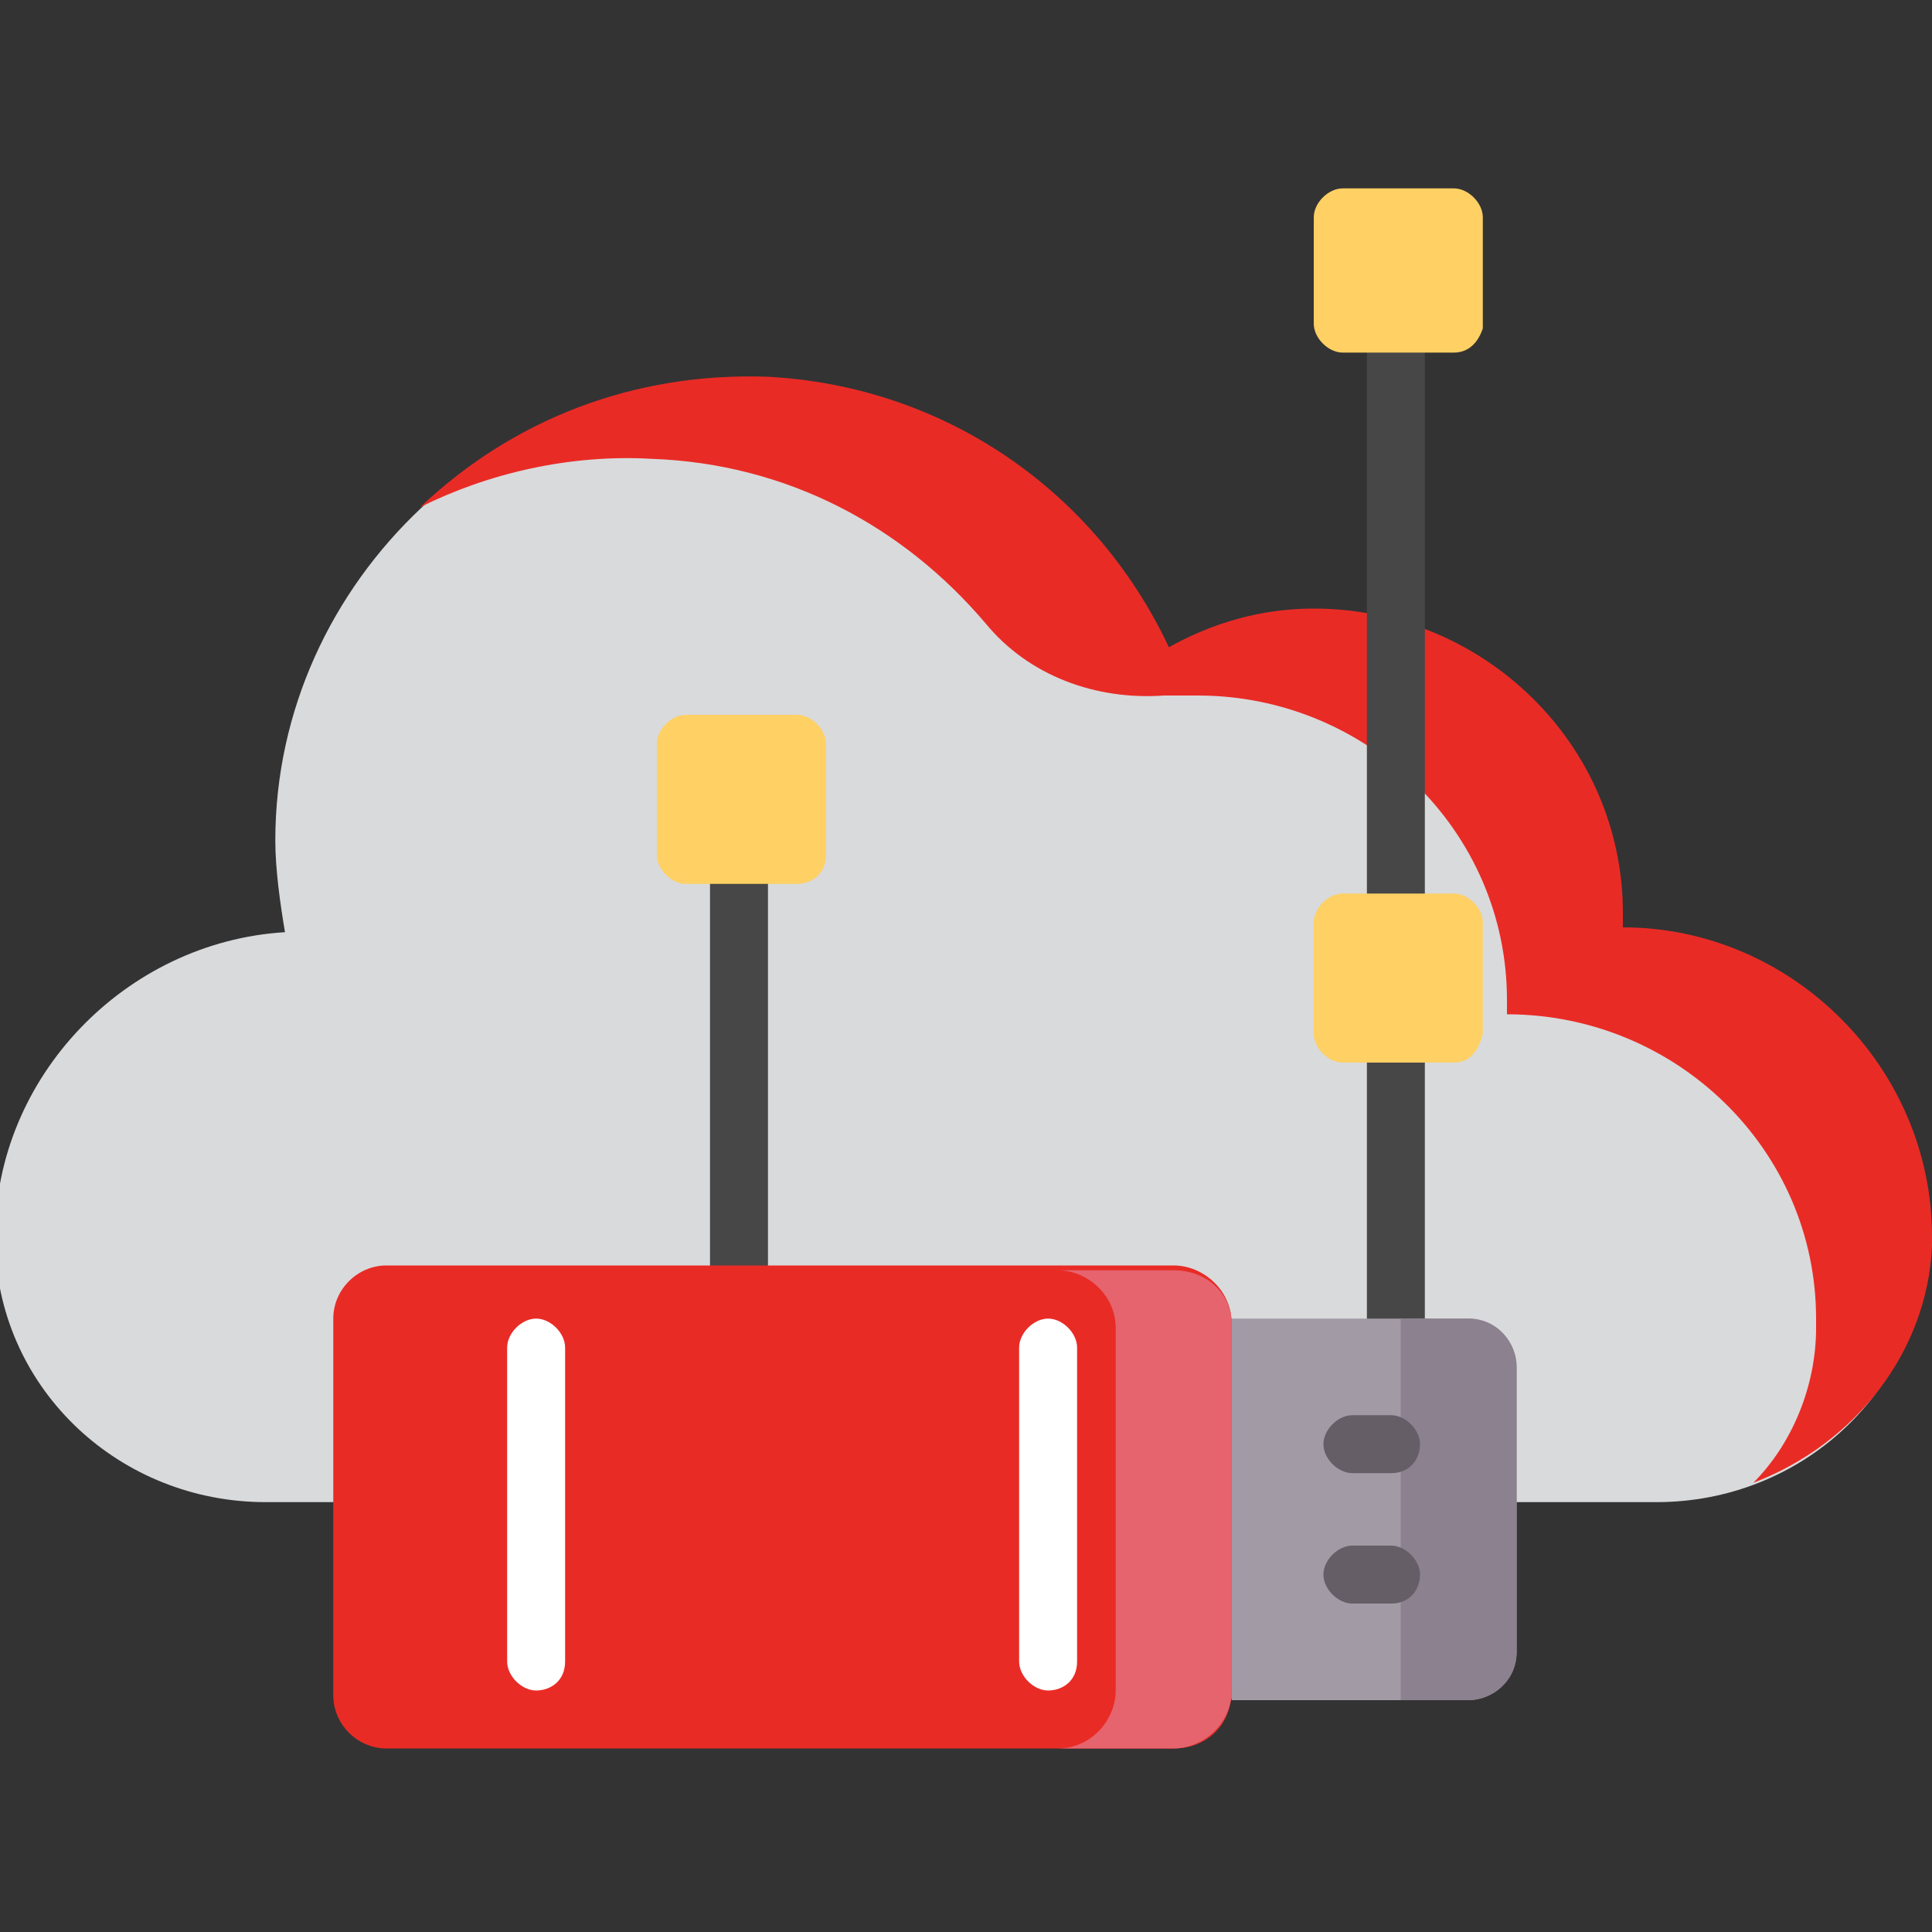 <?xml version="1.0" encoding="utf-8"?>
<!-- Generator: Adobe Illustrator 25.4.1, SVG Export Plug-In . SVG Version: 6.00 Build 0)  -->
<svg version="1.1" id="Capa_1" xmlns="http://www.w3.org/2000/svg" xmlns:xlink="http://www.w3.org/1999/xlink" x="0px" y="0px"
	 width="40px" height="40px" viewBox="0 0 40 40" style="enable-background:new 0 0 40 40;" xml:space="preserve">
<rect x="0" y="0" width="40" height="40" fill="#333333" stroke="none"/>
<style type="text/css">
	.st0{fill:#D9DADB;}
	.st1{fill:#E92B26;}
	.st2{fill:#474747;}
	.st3{fill:#FFD064;}
	.st4{fill:#A29AA5;}
	.st5{fill:#8C818F;}
	.st6{fill:#655E67;}
	.st7{fill:#E5646E;}
	.st8{fill:#FFFFFF;}
</style>
<path class="st0" d="M5.5,31.1h28.8c3,0,5.5-2.3,5.6-5.3c0-0.1,0-0.1,0-0.2c0-3.5-2.9-6.3-6.4-6.3h0c0-0.1,0-0.2,0-0.3
	c0-3.5-2.9-6.3-6.4-6.3c-1.1,0-2.1,0.3-3,0.8c-1.5-3.2-4.6-5.4-8.3-5.6C10.4,7.6,5.7,12,5.7,17.4c0,0.6,0.1,1.3,0.2,1.9
	c-3.3,0.2-6,3-6,6.3c0,0.1,0,0.1,0,0.2C0,28.8,2.5,31.1,5.5,31.1z"/>
<path class="st1" d="M33.6,19.2L33.6,19.2c0-0.1,0-0.2,0-0.3c0-3.5-2.9-6.3-6.4-6.3c-1.1,0-2.1,0.3-3,0.8c-1.5-3.2-4.6-5.4-8.3-5.6
	c-2.8-0.1-5.3,0.9-7.2,2.7c1.4-0.7,3.1-1.1,4.8-1c2.8,0.1,5.2,1.4,6.9,3.4c0.9,1.1,2.3,1.6,3.7,1.5c0.2,0,0.5,0,0.7,0
	c3.5,0,6.4,2.8,6.4,6.3c0,0.1,0,0.2,0,0.3h0c3.5,0,6.4,2.8,6.4,6.3c0,0.1,0,0.1,0,0.2c0,1.2-0.5,2.4-1.3,3.2
	c2.1-0.8,3.6-2.7,3.7-4.9c0-0.1,0-0.1,0-0.2C40,22.1,37.1,19.2,33.6,19.2L33.6,19.2z"/>
<g>
	<path class="st2" d="M28.9,19.7c-0.3,0-0.6-0.3-0.6-0.7V6.7c0-0.4,0.3-0.7,0.6-0.7c0.3,0,0.6,0.3,0.6,0.7v12.4
		C29.5,19.4,29.3,19.7,28.9,19.7z"/>
	<path class="st2" d="M28.9,28.3c-0.3,0-0.6-0.3-0.6-0.7v-6c0-0.4,0.3-0.7,0.6-0.7c0.3,0,0.6,0.3,0.6,0.7v6
		C29.5,28,29.3,28.3,28.9,28.3z"/>
	<path class="st2" d="M15.3,29.3c-0.3,0-0.6-0.3-0.6-0.6V17.9c0-0.3,0.3-0.6,0.6-0.6c0.3,0,0.6,0.3,0.6,0.6v10.8
		C16,29,15.7,29.3,15.3,29.3z"/>
</g>
<path class="st3" d="M16.5,18.3h-2.3c-0.3,0-0.6-0.3-0.6-0.6v-2.3c0-0.3,0.3-0.6,0.6-0.6h2.3c0.3,0,0.6,0.3,0.6,0.6v2.3
	C17.1,18.1,16.8,18.3,16.5,18.3z"/>
<path class="st3" d="M30.1,7.3h-2.3c-0.3,0-0.6-0.3-0.6-0.6V4.5c0-0.3,0.3-0.6,0.6-0.6h2.3c0.3,0,0.6,0.3,0.6,0.6v2.3
	C30.6,7.1,30.4,7.3,30.1,7.3z"/>
<path class="st3" d="M30.1,22h-2.3c-0.3,0-0.6-0.3-0.6-0.6v-2.3c0-0.3,0.3-0.6,0.6-0.6h2.3c0.3,0,0.6,0.3,0.6,0.6v2.3
	C30.6,21.8,30.4,22,30.1,22z"/>
<path class="st4" d="M25.5,35.2h4.9c0.5,0,1-0.4,1-1v-5.9c0-0.5-0.4-1-1-1h-4.9l-0.8,3.7L25.5,35.2z"/>
<path class="st5" d="M29,27.3v7.9h1.4c0.5,0,1-0.4,1-1v-5.9c0-0.5-0.4-1-1-1L29,27.3L29,27.3z"/>
<path class="st6" d="M28.8,30.5H28c-0.3,0-0.6-0.3-0.6-0.6c0-0.3,0.3-0.6,0.6-0.6h0.8c0.3,0,0.6,0.3,0.6,0.6
	C29.4,30.2,29.2,30.5,28.8,30.5z"/>
<path class="st6" d="M28.8,33.2H28c-0.3,0-0.6-0.3-0.6-0.6c0-0.3,0.3-0.6,0.6-0.6h0.8c0.3,0,0.6,0.3,0.6,0.6
	C29.4,32.9,29.2,33.2,28.8,33.2z"/>
<path class="st1" d="M24.3,36.2H8c-0.6,0-1.1-0.5-1.1-1.1v-7.8c0-0.6,0.5-1.1,1.1-1.1h16.3c0.6,0,1.2,0.5,1.2,1.2V35
	C25.5,35.7,25,36.2,24.3,36.2L24.3,36.2z"/>
<path class="st7" d="M24.3,26.3h-2.4c0.6,0,1.2,0.5,1.2,1.2V35c0,0.6-0.5,1.2-1.2,1.2h2.4c0.6,0,1.2-0.5,1.2-1.2v-7.6
	C25.5,26.8,25,26.3,24.3,26.3z"/>
<g>
	<path class="st8" d="M11.1,35c-0.3,0-0.6-0.3-0.6-0.6v-6.5c0-0.3,0.3-0.6,0.6-0.6c0.3,0,0.6,0.3,0.6,0.6v6.5
		C11.7,34.8,11.4,35,11.1,35z"/>
	<path class="st8" d="M21.7,35c-0.3,0-0.6-0.3-0.6-0.6v-6.5c0-0.3,0.3-0.6,0.6-0.6c0.3,0,0.6,0.3,0.6,0.6v6.5
		C22.3,34.8,22,35,21.7,35z"/>
</g>
</svg>
